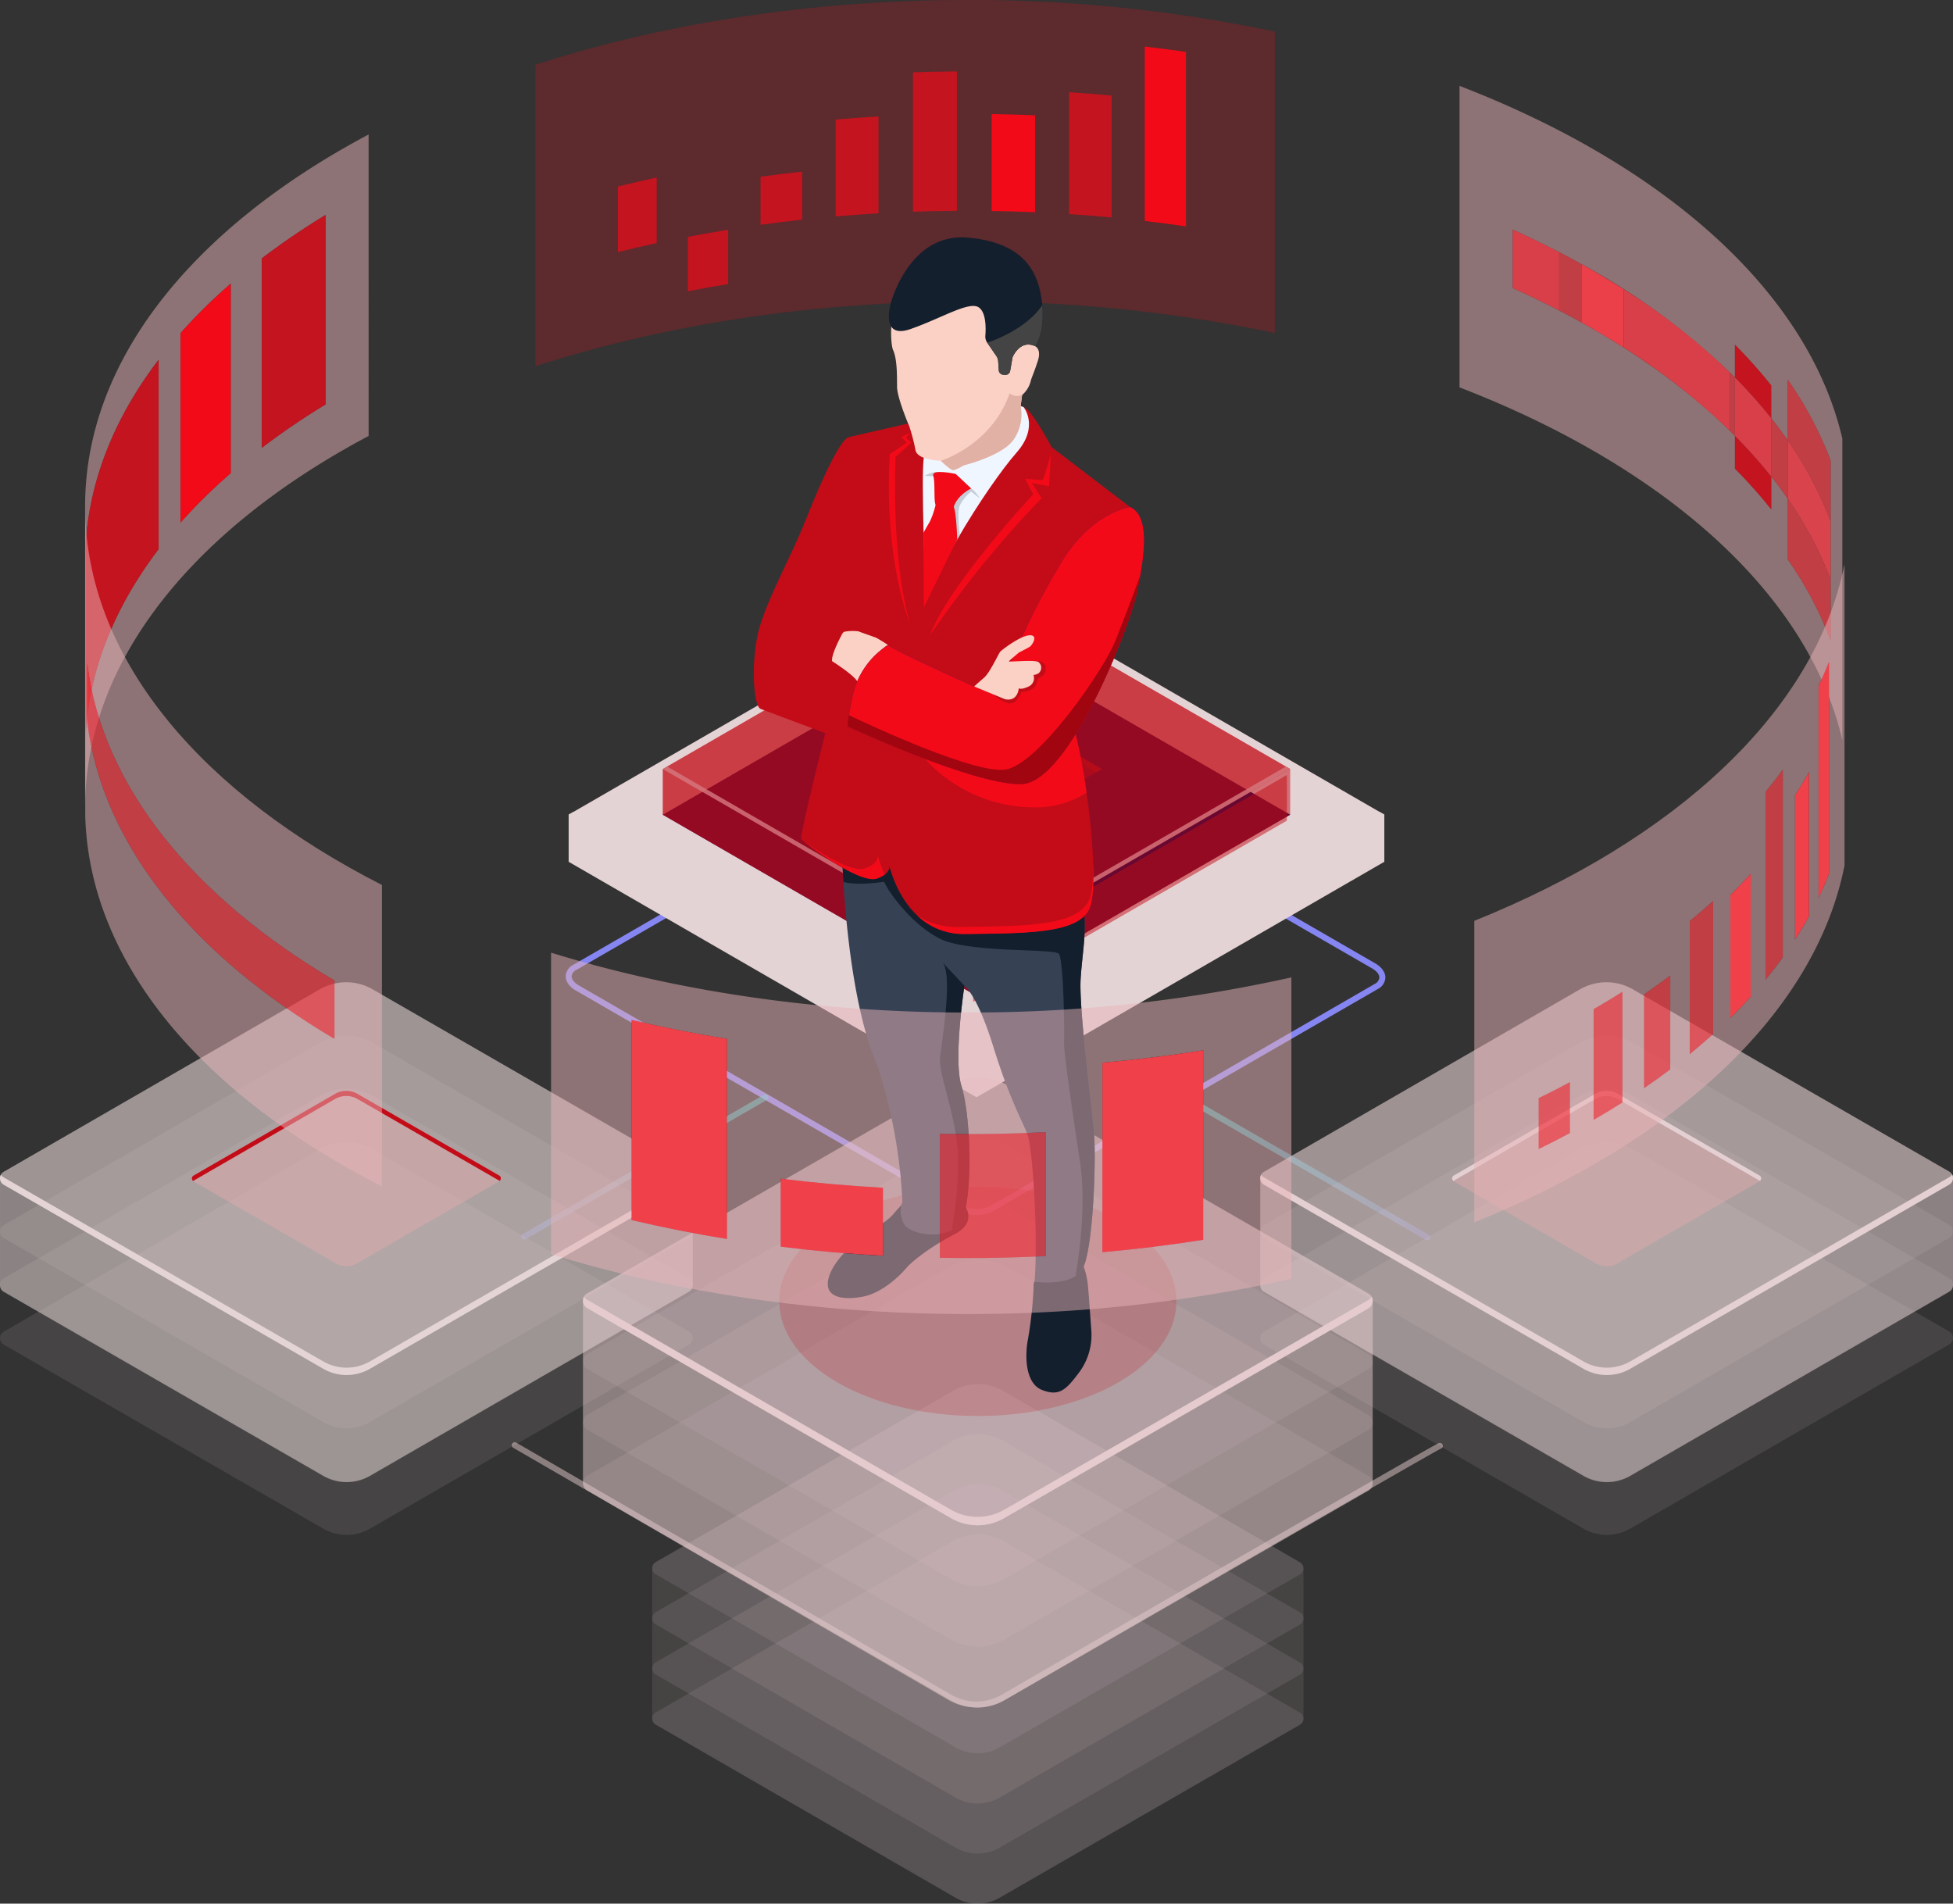 <svg xmlns="http://www.w3.org/2000/svg" xmlns:xlink="http://www.w3.org/1999/xlink" width="481.733" height="469.509" viewBox="0 0 481.733 469.509">
  <rect x="0" y="0" width="481.733" height="469.509" fill="#333333" stroke="none"/>
  <defs>
    <linearGradient id="linear-gradient" x1="1" y1="0.5" x2="0" y2="0.5" gradientUnits="objectBoundingBox">
      <stop offset="0" stop-color="#5761d7"/>
      <stop offset="0.073" stop-color="#5471d8"/>
      <stop offset="0.279" stop-color="#4d9bda"/>
      <stop offset="0.48" stop-color="#48bddd"/>
      <stop offset="0.672" stop-color="#44d4de"/>
      <stop offset="0.849" stop-color="#42e3df"/>
      <stop offset="1" stop-color="#42e8e0"/>
    </linearGradient>
    <linearGradient id="linear-gradient-2" x1="1" y1="0.5" x2="0" y2="0.5" gradientUnits="objectBoundingBox">
      <stop offset="0" stop-color="#42e8e0"/>
      <stop offset="0.151" stop-color="#42e3df"/>
      <stop offset="0.328" stop-color="#44d4de"/>
      <stop offset="0.52" stop-color="#48bddd"/>
      <stop offset="0.721" stop-color="#4d9bda"/>
      <stop offset="0.927" stop-color="#5471d8"/>
      <stop offset="1" stop-color="#5761d7"/>
    </linearGradient>
  </defs>
  <g id="Group_3182" data-name="Group 3182" transform="translate(-2135.963 -1084.23)">
    <path id="Path_3086" data-name="Path 3086" d="M324.971,310.732a8.548,8.548,0,0,0,4.213-.987l94.732-54.692a3.333,3.333,0,0,0,1.9-2.853c0-1.31-.922-2.592-2.528-3.516l-93.462-53.963c-2.859-1.65-7.062-1.812-9.565-.364l-94.733,54.692a3.333,3.333,0,0,0-1.894,2.853c0,1.31.922,2.592,2.528,3.518l93.462,53.961A10.959,10.959,0,0,0,324.971,310.732Zm3.481-2.257c-2.027,1.169-5.736,1-8.1-.365l-93.462-53.961c-1.124-.649-1.794-1.488-1.794-2.247a1.981,1.981,0,0,1,1.161-1.58l94.732-54.693c2.025-1.165,5.735-1,8.1.365l93.462,53.961c1.124.649,1.793,1.488,1.793,2.247a1.977,1.977,0,0,1-1.159,1.58Z" transform="translate(2051.864 1073.125)" fill="#8686f2" style="mix-blend-mode: lighten;isolation: isolate"/>
    <path id="Path_3087" data-name="Path 3087" d="M275.8,295.827a.734.734,0,0,0,.367-1.37l-59.843-34.549a.733.733,0,1,0-.733,1.27l59.843,34.55A.719.719,0,0,0,275.8,295.827Z" transform="translate(2212.231 1094.318)" opacity="0.5" fill="url(#linear-gradient)"/>
    <path id="Path_3088" data-name="Path 3088" d="M339.73,295.633a.716.716,0,0,0,.365-.1L399.6,261.178a.733.733,0,1,0-.733-1.27l-59.505,34.355a.735.735,0,0,0,.367,1.37Z" transform="translate(1925.541 1094.317)" opacity="0.5" fill="url(#linear-gradient-2)"/>
    <path id="Path_3089" data-name="Path 3089" d="M327.522,390.285a13.928,13.928,0,0,0,6.975-1.868c24.391-14.139,105.619-61.1,107.567-61.965a.705.705,0,0,0,.47-.9.76.76,0,0,0-.942-.489c-1.265.365-106.766,61.465-107.832,62.082a12.5,12.5,0,0,1-12.491,0l-107.3-62.19a.735.735,0,0,0-.736,1.272l107.3,62.189A13.964,13.964,0,0,0,327.522,390.285Z" transform="translate(2049.306 1115.064)" fill="#e5cbcd" opacity="0.5"/>
    <g id="Group_3149" data-name="Group 3149" transform="translate(2276.226 1227.069)">
      <path id="Path_3090" data-name="Path 3090" d="M223.814,207.516v11.625l100.6,58.082,100.6-58.084V207.514Z" transform="translate(-223.814 -149.432)" fill="#e4d3d4"/>
      <path id="Path_3091" data-name="Path 3091" d="M324.415,279.644l100.6-58.084-100.6-58.082-100.6,58.084Z" transform="translate(-223.814 -163.478)" fill="#e4d3d4"/>
      <path id="Path_3092" data-name="Path 3092" d="M324.415,264.4,423.843,207l1.176.679-100.6,58.084-100.6-58.082L224.99,207Z" transform="translate(-223.814 -149.596)" fill="#e4d3d4"/>
    </g>
    <path id="Path_3093" data-name="Path 3093" d="M318.8,263l77.378-44.674L318.8,173.654l-77.378,44.674Z" transform="translate(2058.029 1066.837)" fill="#0f054c"/>
    <path id="Path_3094" data-name="Path 3094" d="M318.8,263l77.38-44.675L318.8,173.654l-77.38,44.675Z" transform="translate(2058.028 1066.837)" fill="#c30c17" opacity="0.5"/>
    <g id="Group_3150" data-name="Group 3150" transform="translate(2299.45 1229.226)">
      <path id="Path_3095" data-name="Path 3095" d="M377.467,165.113l-77.38,44.675v11.265l77.38-44.675Z" transform="translate(-300.087 -165.113)" fill="#c30c17" opacity="0.5"/>
      <path id="Path_3096" data-name="Path 3096" d="M241.422,176.378l77.38,44.674V209.787l-77.377-44.674Z" transform="translate(-164.045 -165.113)" fill="#c30c17" opacity="0.5"/>
      <path id="Path_3097" data-name="Path 3097" d="M318.8,254.462l77.38-44.675L318.8,165.113l-77.38,44.675Z" transform="translate(-241.422 -165.113)" fill="#c30c17" opacity="0.5"/>
      <path id="Path_3098" data-name="Path 3098" d="M307.565,221.151,338.484,203.3l-30.918-17.851L276.646,203.3Z" transform="translate(-230.187 -158.626)" fill="#c30c17" opacity="0.5"/>
      <path id="Path_3099" data-name="Path 3099" d="M307.566,187.092l-29.5,17.03-1.422-.821,30.919-17.851L338.484,203.3l-1.423.821Z" transform="translate(-230.187 -158.626)" fill="#c30c17" opacity="0.5"/>
      <path id="Path_3100" data-name="Path 3100" d="M377.466,243.658v11.265l-77.377-44.674V198.984Z" transform="translate(-300.089 -154.309)" fill="#c30c17" opacity="0.5"/>
    </g>
    <path id="Path_3101" data-name="Path 3101" d="M318.8,198.983v11.265l-77.38,44.675V243.658Z" transform="translate(2134.584 1076.389)" fill="#c30c17" opacity="0.5"/>
    <path id="Path_3102" data-name="Path 3102" d="M318.8,242.577l76.315-44.061,1.065.615L318.8,243.807l-77.377-44.674,1.065-.615Z" transform="translate(2058.028 1074.768)" fill="#d5787e" opacity="0.8"/>
    <g id="Group_3154" data-name="Group 3154" transform="translate(2446.82 1365.933)" opacity="0.11">
      <path id="Path_3103" data-name="Path 3103" d="M196.3,270.515a13.109,13.109,0,0,1,13.092-.007l78.029,44.946a1.842,1.842,0,0,1,0,3.192l-78.679,45.425a11.553,11.553,0,0,1-11.554,0l-78.8-45.383a1.842,1.842,0,0,1,0-3.191Z" transform="translate(-117.47 -268.761)" fill="#e4d0d2"/>
    </g>
    <g id="Group_3155" data-name="Group 3155" transform="translate(2446.82 1352.788)" opacity="0.11">
      <path id="Path_3104" data-name="Path 3104" d="M196.3,260.549a13.106,13.106,0,0,1,13.092-.007l78.029,44.946a1.842,1.842,0,0,1,0,3.192l-78.679,45.425a11.553,11.553,0,0,1-11.554,0l-78.8-45.383a1.842,1.842,0,0,1,0-3.191Z" transform="translate(-117.47 -258.794)" fill="#e4d0d2"/>
    </g>
    <g id="Group_3156" data-name="Group 3156" transform="translate(2446.82 1339.643)" opacity="0.11">
      <path id="Path_3105" data-name="Path 3105" d="M196.3,250.583a13.105,13.105,0,0,1,13.092-.007l78.029,44.946a1.842,1.842,0,0,1,0,3.192L208.745,344.14a11.553,11.553,0,0,1-11.554,0l-78.8-45.383a1.842,1.842,0,0,1,0-3.191Z" transform="translate(-117.47 -248.828)" fill="#e4d0d2"/>
    </g>
    <g id="Group_3157" data-name="Group 3157" transform="translate(2446.82 1326.498)" opacity="0.11">
      <path id="Path_3106" data-name="Path 3106" d="M196.3,240.618a13.1,13.1,0,0,1,13.092-.007l78.029,44.946a1.842,1.842,0,0,1,0,3.192l-78.679,45.425a11.553,11.553,0,0,1-11.554,0l-78.8-45.383a1.842,1.842,0,0,1,0-3.191Z" transform="translate(-117.47 -238.862)" fill="#e4d0d2"/>
    </g>
    <path id="Path_3107" data-name="Path 3107" d="M118.391,285.6,196.3,240.618a13.1,13.1,0,0,1,13.092-.007l78.029,44.946a1.826,1.826,0,0,1,.922,1.6v26.429a1.824,1.824,0,0,1-.922,1.595L208.745,360.6a11.559,11.559,0,0,1-11.554,0l-78.8-45.383a1.828,1.828,0,0,1-.921-1.6V287.2h0A1.824,1.824,0,0,1,118.391,285.6Z" transform="translate(2329.35 1087.636)" fill="#e4d0d2" opacity="0.5"/>
    <g id="Group_3158" data-name="Group 3158" transform="translate(2446.82 1326.498)" opacity="0.11">
      <path id="Path_3108" data-name="Path 3108" d="M196.3,240.618a13.1,13.1,0,0,1,13.092-.007l78.029,44.946a1.842,1.842,0,0,1,0,3.192l-78.679,45.425a11.553,11.553,0,0,1-11.554,0l-78.8-45.383a1.842,1.842,0,0,1,0-3.191Z" transform="translate(-117.47 -238.862)" fill="#e4d0d2"/>
    </g>
    <g id="Group_3159" data-name="Group 3159" transform="translate(2494.138 1353.275)" opacity="0.5">
      <path id="Path_3109" data-name="Path 3109" d="M188.665,259.908a5.549,5.549,0,0,1,5.549,0l34.96,20.138a.821.821,0,0,1,0,1.423l-35.1,20.269a5.155,5.155,0,0,1-5.154,0l-35.16-20.249a.823.823,0,0,1,0-1.424Z" transform="translate(-153.345 -259.163)" fill="#dea9ac"/>
    </g>
    <path id="Path_3110" data-name="Path 3110" d="M229.172,281.306l-34.96-20.138a5.555,5.555,0,0,0-5.549,0l-34.909,20.155c-.036.02-.049.055-.079.08a.809.809,0,0,1,.079-1.344l34.909-20.154a5.549,5.549,0,0,1,5.549,0l34.96,20.138a.808.808,0,0,1,.08,1.343C229.221,281.362,229.208,281.327,229.172,281.306Z" transform="translate(2340.794 1094.112)" fill="#e4d0d2"/>
    <path id="Path_3111" data-name="Path 3111" d="M118.39,275.518l78.8,45.383a11.559,11.559,0,0,0,11.554,0l78.679-45.426a1.829,1.829,0,0,0,.685-.687,1.844,1.844,0,0,1-.685,2.5l-78.679,45.425a11.553,11.553,0,0,1-11.554,0l-78.8-45.383a1.844,1.844,0,0,1-.683-2.5A1.838,1.838,0,0,0,118.39,275.518Z" transform="translate(2329.35 1099.095)" fill="#e4d0d2"/>
    <g id="Group_3161" data-name="Group 3161" transform="translate(2135.963 1365.933)" opacity="0.11">
      <path id="Path_3112" data-name="Path 3112" d="M431.986,270.515a13.109,13.109,0,0,1,13.092-.007l78.029,44.946a1.842,1.842,0,0,1,0,3.192l-78.679,45.425a11.55,11.55,0,0,1-11.553,0l-78.8-45.383a1.842,1.842,0,0,1,0-3.191Z" transform="translate(-353.153 -268.761)" fill="#e4d4d5"/>
    </g>
    <g id="Group_3162" data-name="Group 3162" transform="translate(2135.963 1352.788)" opacity="0.11">
      <path id="Path_3113" data-name="Path 3113" d="M431.986,260.549a13.106,13.106,0,0,1,13.092-.007l78.029,44.946a1.842,1.842,0,0,1,0,3.192l-78.679,45.425a11.55,11.55,0,0,1-11.553,0l-78.8-45.383a1.842,1.842,0,0,1,0-3.191Z" transform="translate(-353.153 -258.794)" fill="#e4d4d5"/>
    </g>
    <g id="Group_3163" data-name="Group 3163" transform="translate(2135.963 1339.643)" opacity="0.11">
      <path id="Path_3114" data-name="Path 3114" d="M431.986,250.583a13.105,13.105,0,0,1,13.092-.007l78.029,44.946a1.842,1.842,0,0,1,0,3.192L444.428,344.14a11.551,11.551,0,0,1-11.553,0l-78.8-45.383a1.842,1.842,0,0,1,0-3.191Z" transform="translate(-353.153 -248.828)" fill="#e4d4d5"/>
    </g>
    <g id="Group_3164" data-name="Group 3164" transform="translate(2135.963 1326.498)" opacity="0.11">
      <path id="Path_3115" data-name="Path 3115" d="M431.986,240.618a13.1,13.1,0,0,1,13.092-.007l78.029,44.946a1.842,1.842,0,0,1,0,3.192l-78.679,45.425a11.55,11.55,0,0,1-11.553,0l-78.8-45.383a1.842,1.842,0,0,1,0-3.191Z" transform="translate(-353.153 -238.862)" fill="#e4d4d5"/>
    </g>
    <path id="Path_3116" data-name="Path 3116" d="M354.074,285.6l77.912-44.983a13.1,13.1,0,0,1,13.092-.007l78.029,44.946a1.826,1.826,0,0,1,.922,1.6v26.429a1.824,1.824,0,0,1-.922,1.595L444.428,360.6a11.557,11.557,0,0,1-11.553,0l-78.8-45.383a1.828,1.828,0,0,1-.921-1.6V287.2h0A1.824,1.824,0,0,1,354.074,285.6Z" transform="translate(1782.81 1087.636)" fill="#e4d4d5" opacity="0.5"/>
    <g id="Group_3165" data-name="Group 3165" transform="translate(2135.963 1326.498)" opacity="0.11">
      <path id="Path_3117" data-name="Path 3117" d="M431.986,240.618a13.1,13.1,0,0,1,13.092-.007l78.029,44.946a1.842,1.842,0,0,1,0,3.192l-78.679,45.425a11.55,11.55,0,0,1-11.553,0l-78.8-45.383a1.842,1.842,0,0,1,0-3.191Z" transform="translate(-353.153 -238.862)" fill="#e4d4d5"/>
    </g>
    <g id="Group_3166" data-name="Group 3166" transform="translate(2183.281 1353.275)" opacity="0.5">
      <path id="Path_3118" data-name="Path 3118" d="M424.347,259.908a5.549,5.549,0,0,1,5.549,0l34.962,20.138a.822.822,0,0,1,0,1.423l-35.105,20.269a5.155,5.155,0,0,1-5.155,0l-35.16-20.249a.823.823,0,0,1,0-1.424Z" transform="translate(-389.028 -259.163)" fill="#dea9ac"/>
    </g>
    <path id="Path_3119" data-name="Path 3119" d="M464.854,281.306l-34.96-20.138a5.556,5.556,0,0,0-5.549,0l-34.909,20.155c-.036.02-.049.055-.079.08a.809.809,0,0,1,.079-1.344l34.909-20.154a5.549,5.549,0,0,1,5.549,0l34.96,20.138a.808.808,0,0,1,.08,1.343C464.9,281.362,464.89,281.327,464.854,281.306Z" transform="translate(1794.255 1094.112)" fill="#c30c17"/>
    <path id="Path_3120" data-name="Path 3120" d="M354.073,275.518l78.8,45.383a11.557,11.557,0,0,0,11.553,0l78.679-45.426a1.829,1.829,0,0,0,.685-.687,1.844,1.844,0,0,1-.685,2.5l-78.679,45.425a11.551,11.551,0,0,1-11.553,0l-78.8-45.383a1.844,1.844,0,0,1-.683-2.5A1.838,1.838,0,0,0,354.073,275.518Z" transform="translate(1782.81 1099.095)" fill="#e4d4d5"/>
    <path id="Path_3121" data-name="Path 3121" d="M413.938,227.6V180.862c1.083-15.928,7.386-31.11,17.967-44.99v46.736c-10.581,13.879-16.884,29.062-17.967,44.99Zm23.375-51.554V129.308a133.719,133.719,0,0,1,12.375-12.191v46.736a133.718,133.718,0,0,0-12.375,12.191Zm20.03-18.421V110.887a181.186,181.186,0,0,1,15.771-10.73v46.736a181.189,181.189,0,0,0-15.771,10.73Zm26.36-2.937V80.328c-43.056,22.843-69.931,55.51-69.931,91.652v74.357c0-36.142,26.875-68.809,69.931-91.651Z" transform="translate(1743.185 1037.07)" fill="#e8b4b7" opacity="0.502"/>
    <path id="Path_3122" data-name="Path 3122" d="M281.874,127.009V113.582q4.928-.944,9.96-1.756v13.427q-5.031.811-9.96,1.756Zm17.915-16.372V98.754q5.108-.706,10.308-1.27v11.883q-5.2.566-10.308,1.27Zm-35.157,6.724v-16.2q4.729-1.171,9.573-2.217v16.2q-4.843,1.045-9.573,2.217Zm53.69-8.795V84.648q5.263-.453,10.606-.761V107.8q-5.344.309-10.606.761Zm38.479-1.347V83.3q5.409.083,10.752.314v23.919q-5.342-.231-10.752-.314Zm19.114.769V77.907q5.286.346,10.495.838v30.082q-5.207-.491-10.495-.838Zm-38.536-.575V73q4.829-.17,9.716-.22l1.155-.009v34.409l-1.155.011q-4.885.049-9.716.219Zm57.174,2.271V66.64q5.146.6,10.2,1.34v43.046q-5.057-.74-10.2-1.341Zm32.125-46.727A365.641,365.641,0,0,0,347.1,55.2c-37.369.375-72.374,6.128-102.811,15.953V145.51c30.436-9.824,65.442-15.578,102.811-15.952a365.643,365.643,0,0,1,79.584,7.755V62.958Z" transform="translate(2023.752 1029.049)" fill="rgba(243,10,24,0.44)" opacity="0.502"/>
    <path id="Path_3123" data-name="Path 3123" d="M219.127,158.693v-14.97A90.411,90.411,0,0,1,229.7,163.669V208.01a90.419,90.419,0,0,0-10.568-19.948v-14.97q-1.933-2.782-4.09-5.5v8.073a120.819,120.819,0,0,0-8.944-10.031v-8.073c-14.026-14.117-32.708-26.5-54.823-36.469V106.7q5.9,2.661,11.472,5.548,2.786,1.444,5.484,2.941a170.225,170.225,0,0,1,36.6,26.723q.639.627,1.265,1.257v-8.073a120.811,120.811,0,0,1,8.944,10.031V153.2q2.156,2.714,4.09,5.5Zm13.461-.468c-8.456-36.286-44-67.536-94.426-86.986V145.6c50.423,19.449,85.97,50.7,94.426,86.986V158.225Z" transform="translate(2357.813 1034.171)" fill="#e8b4b7" opacity="0.502"/>
    <path id="Path_3124" data-name="Path 3124" d="M203.192,134.59q-.625-.631-1.265-1.257v14.4A160.643,160.643,0,0,0,175.741,127.2q-5.023-3.2-10.416-6.193v-14.4q-2.7-1.5-5.484-2.941v14.4q-5.565-2.885-11.472-5.548v0c22.115,9.971,40.8,22.352,54.823,36.469v-14.4Zm13.034,15.528q-1.933-2.782-4.09-5.5v14.4q2.156,2.714,4.09,5.5v-14.4Z" transform="translate(2360.715 1042.745)" fill="#f0414b" opacity="0.753"/>
    <path id="Path_3125" data-name="Path 3125" d="M202.59,103.669q-5.565-2.885-11.472-5.548v14.4q5.9,2.661,11.472,5.548v-14.4Z" transform="translate(2317.967 1042.745)" fill="#f0414b" opacity="0.878"/>
    <path id="Path_3126" data-name="Path 3126" d="M185.4,129.783a160.645,160.645,0,0,0-26.185-20.531v14.4A160.642,160.642,0,0,1,185.4,144.182v-14.4Z" transform="translate(2377.247 1046.296)" fill="#f0414b" opacity="0.878"/>
    <path id="Path_3127" data-name="Path 3127" d="M189.479,110.75q-5.023-3.2-10.416-6.193v14.4q5.389,2.993,10.416,6.193v-14.4Z" transform="translate(2346.978 1044.798)" fill="#f0414b" opacity="0.973"/>
    <path id="Path_3128" data-name="Path 3128" d="M150.925,146.141a90.412,90.412,0,0,0-10.568-19.947v14.97a90.441,90.441,0,0,1,10.568,19.947v14.4a90.44,90.44,0,0,0-10.568-19.947v14.97a90.42,90.42,0,0,1,10.568,19.948V146.141Z" transform="translate(2436.584 1051.699)" fill="#f0414b" opacity="0.753"/>
    <path id="Path_3129" data-name="Path 3129" d="M150.925,157.491a90.44,90.44,0,0,0-10.568-19.947v14.4a90.442,90.442,0,0,1,10.568,19.947v-14.4Z" transform="translate(2436.584 1055.319)" fill="#f04650" opacity="0.878"/>
    <path id="Path_3130" data-name="Path 3130" d="M160.414,152.153a120.822,120.822,0,0,0-8.944-10.031V150.2a120.824,120.824,0,0,1,8.944,10.031v-8.073Zm0-22.473a120.823,120.823,0,0,0-8.944-10.031v8.073a120.817,120.817,0,0,1,8.944,10.031v-8.073Z" transform="translate(2412.437 1049.612)" fill="#f30a18" opacity="0.753"/>
    <path id="Path_3131" data-name="Path 3131" d="M160.414,135.8a120.824,120.824,0,0,0-8.944-10.031v14.4a120.824,120.824,0,0,1,8.944,10.031V135.8Z" transform="translate(2412.437 1051.564)" fill="#f0414b" opacity="0.878"/>
    <path id="Path_3132" data-name="Path 3132" d="M471.008,122.44c-10.581,13.879-16.884,29.062-17.967,44.99v46.736c1.083-15.928,7.386-31.11,17.967-44.99V122.44Z" transform="translate(1704.082 1050.502)" fill="#f30a18" opacity="0.753"/>
    <path id="Path_3133" data-name="Path 3133" d="M451.934,108.22a133.719,133.719,0,0,0-12.375,12.191v46.736a133.713,133.713,0,0,1,12.375-12.191V108.22Z" transform="translate(1740.939 1045.966)" fill="#f30a18"/>
    <path id="Path_3134" data-name="Path 3134" d="M437.569,95.362a181.175,181.175,0,0,0-15.771,10.73v46.736a181.176,181.176,0,0,1,15.771-10.73V95.362Z" transform="translate(1778.73 1041.865)" fill="#f30a18" opacity="0.753"/>
    <path id="Path_3135" data-name="Path 3135" d="M369.459,88.36q-4.843,1.045-9.573,2.217v16.2q4.729-1.171,9.573-2.217V88.36Z" transform="translate(1928.499 1039.632)" fill="#f30a18" opacity="0.753"/>
    <path id="Path_3136" data-name="Path 3136" d="M356.48,98.128q-5.031.811-9.96,1.756v13.427q4.928-.944,9.96-1.756V98.128Z" transform="translate(1959.105 1042.747)" fill="#f30a18" opacity="0.753"/>
    <path id="Path_3137" data-name="Path 3137" d="M342.982,87.254q-5.2.564-10.308,1.27v11.883q5.108-.7,10.308-1.27V87.254Z" transform="translate(1990.868 1039.279)" fill="#f30a18" opacity="0.753"/>
    <path id="Path_3138" data-name="Path 3138" d="M329,76.945q-5.344.307-10.606.761v23.918q5.263-.453,10.606-.761V76.945Z" transform="translate(2023.678 1035.991)" fill="#f30a18" opacity="0.753"/>
    <path id="Path_3139" data-name="Path 3139" d="M314.618,68.52l-1.155.009q-4.885.049-9.716.22v34.409q4.829-.17,9.716-.219l1.155-.011V68.52Z" transform="translate(2057.385 1033.303)" fill="#f30a18" opacity="0.753"/>
    <path id="Path_3140" data-name="Path 3140" d="M299.864,76.814q-5.342-.231-10.752-.314v23.919q5.409.081,10.752.314V76.814Z" transform="translate(2091.442 1035.849)" fill="#f30a18"/>
    <path id="Path_3141" data-name="Path 3141" d="M285.31,73.249q-5.207-.491-10.5-.838v30.082q5.286.346,10.5.838V73.249Z" transform="translate(2124.853 1034.544)" fill="#f30a18" opacity="0.753"/>
    <path id="Path_3142" data-name="Path 3142" d="M271.109,65.209q-5.057-.738-10.2-1.34v43.044q5.146.6,10.2,1.341V65.209Z" transform="translate(2157.403 1031.82)" fill="#f30a18"/>
    <g id="Group_3169" data-name="Group 3169" transform="translate(2296.833 1462.674)" opacity="0.11">
      <path id="Path_3143" data-name="Path 3143" d="M325.473,343.757a12.318,12.318,0,0,0-12.309-.007L239.8,386.008a1.733,1.733,0,0,0,0,3l73.971,42.708a10.864,10.864,0,0,0,10.863,0l74.085-42.668a1.731,1.731,0,0,0,0-3Z" transform="translate(-238.938 -342.106)" fill="#e5cbcd"/>
    </g>
    <g id="Group_3170" data-name="Group 3170" transform="translate(2296.833 1450.315)" opacity="0.11">
      <path id="Path_3144" data-name="Path 3144" d="M325.473,334.387a12.318,12.318,0,0,0-12.309-.007L239.8,376.638a1.733,1.733,0,0,0,0,3l73.971,42.708a10.865,10.865,0,0,0,10.863,0l74.085-42.667a1.732,1.732,0,0,0,0-3Z" transform="translate(-238.938 -332.736)" fill="#e5cbcd"/>
    </g>
    <g id="Group_3171" data-name="Group 3171" transform="translate(2296.833 1437.957)" opacity="0.11">
      <path id="Path_3145" data-name="Path 3145" d="M325.473,325.017a12.318,12.318,0,0,0-12.309-.005L239.8,367.267a1.733,1.733,0,0,0,0,3l73.971,42.708a10.864,10.864,0,0,0,10.863,0l74.085-42.667a1.732,1.732,0,0,0,0-3Z" transform="translate(-238.938 -323.367)" fill="#e5cbcd"/>
    </g>
    <g id="Group_3172" data-name="Group 3172" transform="translate(2296.833 1425.599)" opacity="0.11">
      <path id="Path_3146" data-name="Path 3146" d="M325.473,315.647a12.321,12.321,0,0,0-12.309-.005L239.8,357.9a1.733,1.733,0,0,0,0,3l73.971,42.707a10.865,10.865,0,0,0,10.863,0l74.085-42.667a1.732,1.732,0,0,0,0-3Z" transform="translate(-238.938 -313.997)" fill="#e5cbcd"/>
    </g>
    <path id="Path_3147" data-name="Path 3147" d="M398.722,357.938l-73.25-42.291a12.321,12.321,0,0,0-12.309-.005L239.8,357.9a1.713,1.713,0,0,0-.865,1.5v37.076a1.714,1.714,0,0,0,.865,1.5l73.971,42.708a10.865,10.865,0,0,0,10.863,0l74.085-42.668a1.714,1.714,0,0,0,.867-1.5V359.439h0A1.716,1.716,0,0,0,398.722,357.938Z" transform="translate(2057.895 1111.601)" fill="#e5cbcd" opacity="0.11"/>
    <g id="Group_3179" data-name="Group 3179" transform="translate(2279.759 1349.989)">
      <g id="Group_3174" data-name="Group 3174" transform="translate(0 44.956)" opacity="0.11">
        <path id="Path_3148" data-name="Path 3148" d="M330.923,292.757A14.938,14.938,0,0,0,316,292.75l-88.954,51.238a2.1,2.1,0,0,0,0,3.639l89.695,51.785a13.17,13.17,0,0,0,13.171,0l89.833-51.736a2.1,2.1,0,0,0,0-3.639Z" transform="translate(-225.993 -290.756)" fill="#e5cbcd"/>
      </g>
      <g id="Group_3175" data-name="Group 3175" transform="translate(0 29.971)" opacity="0.11">
        <path id="Path_3149" data-name="Path 3149" d="M330.923,281.4A14.941,14.941,0,0,0,316,281.388l-88.954,51.239a2.1,2.1,0,0,0,0,3.639l89.695,51.785a13.176,13.176,0,0,0,13.171,0l89.833-51.738a2.1,2.1,0,0,0,0-3.638Z" transform="translate(-225.993 -279.395)" fill="#e5cbcd"/>
      </g>
      <g id="Group_3176" data-name="Group 3176" transform="translate(0 14.985)" opacity="0.11">
        <path id="Path_3150" data-name="Path 3150" d="M330.923,270.035A14.934,14.934,0,0,0,316,270.027l-88.954,51.239a2.1,2.1,0,0,0,0,3.638l89.695,51.785a13.17,13.17,0,0,0,13.171,0l89.833-51.736a2.1,2.1,0,0,0,0-3.638Z" transform="translate(-225.993 -268.033)" fill="#e5cbcd"/>
      </g>
      <g id="Group_3177" data-name="Group 3177" opacity="0.11">
        <path id="Path_3151" data-name="Path 3151" d="M330.923,258.673A14.941,14.941,0,0,0,316,258.665L227.044,309.9a2.1,2.1,0,0,0,0,3.639l89.695,51.785a13.17,13.17,0,0,0,13.171,0l89.833-51.736a2.1,2.1,0,0,0,0-3.639Z" transform="translate(-225.993 -256.672)" fill="#e5cbcd"/>
      </g>
      <path id="Path_3152" data-name="Path 3152" d="M419.742,309.953l-88.82-51.28A14.941,14.941,0,0,0,316,258.665L227.043,309.9a2.081,2.081,0,0,0-1.05,1.82V356.68a2.081,2.081,0,0,0,1.05,1.819l89.695,51.785a13.17,13.17,0,0,0,13.171,0l89.833-51.736a2.084,2.084,0,0,0,1.05-1.819V311.773h0A2.084,2.084,0,0,0,419.742,309.953Z" transform="translate(-225.992 -256.672)" fill="#e5cbcd" opacity="0.5"/>
      <g id="Group_3178" data-name="Group 3178" opacity="0.11">
        <path id="Path_3153" data-name="Path 3153" d="M330.923,258.673A14.941,14.941,0,0,0,316,258.665L227.044,309.9a2.1,2.1,0,0,0,0,3.639l89.695,51.785a13.17,13.17,0,0,0,13.171,0l89.833-51.736a2.1,2.1,0,0,0,0-3.639Z" transform="translate(-225.993 -256.672)" fill="#e5cbcd"/>
      </g>
      <path id="Path_3154" data-name="Path 3154" d="M419.743,298.458,329.91,350.2a13.176,13.176,0,0,1-13.171,0l-89.695-51.786a2.075,2.075,0,0,1-.78-.783,2.1,2.1,0,0,0,.78,2.854l89.695,51.785a13.17,13.17,0,0,0,13.171,0l89.833-51.736a2.1,2.1,0,0,0,.778-2.854A2.089,2.089,0,0,1,419.743,298.458Z" transform="translate(-225.993 -243.609)" fill="#e5cbcd"/>
    </g>
    <ellipse id="Ellipse_6418" data-name="Ellipse 6418" cx="48.974" cy="28.275" rx="48.974" ry="28.275" transform="translate(2328.184 1376.924)" fill="#c30c17" opacity="0.2"/>
    <path id="Path_3155" data-name="Path 3155" d="M319.978,280.354s-1.191,1.241-2.426,2.7-4.709,3.5-6.167,4.4-8.143,5.971-9.54,10.961,3.379,5.65,8.265,4.783,9.452-5.373,10.781-7,5.954-5.322,11.95-8.426,2.372-7.277,2.372-7.277Z" transform="translate(2038.54 1100.87)" fill="#131f2d"/>
    <path id="Path_3156" data-name="Path 3156" d="M292.487,291.59a18.583,18.583,0,0,1,1.269,5.129c.28,2.886.685,9.14.834,10.971a15.478,15.478,0,0,1-3.011,10.594c-3.221,4.287-4.884,5.98-9.164,4.294s-4.184-8.871-3.427-12.566a102.219,102.219,0,0,0,1.384-12.83,2.57,2.57,0,0,1,.245-1.423Z" transform="translate(2110.549 1104.454)" fill="#131f2d"/>
    <path id="Path_3157" data-name="Path 3157" d="M277.981,219.4s.9,32.945,8.58,50.433a127.146,127.146,0,0,1,6.226,33.723,6.55,6.55,0,0,0,.532,5.719c1.8,2.565,13.072,4.912,14.936-3.512s1.146-24.187-.9-30.761.728-24.692.728-24.692,3.081,1.968,7.12,14.985,7.01,17.983,8.4,21.578,2.667,25.655,1.786,36.427c0,0,9.129,1.3,11.768-3.068s3.522-26.937,2.852-34.133-3.677-30.252-3.264-37.386,1.9-12.927.268-20.052-49.8-22.957-49.8-22.957Z" transform="translate(2065.766 1077.061)" fill="#364154"/>
    <path id="Path_3158" data-name="Path 3158" d="M336.742,246.343c.414-7.134,1.9-12.927.268-20.052-.613-2.679-7.8-6.587-16.538-10.422-14.741-1.345-33.436-2.908-34.724-2.712a48.383,48.383,0,0,0-6.736,2.348l-1.03,1.526s.055,2,.253,5.276c3.437,1.027,10.053-.034,10.053-.034.931,2.312,6.675,10.528,13.819,14.073s28.05,2.331,29.251,3.677,1.432,19.385,1.3,21.678,1.971,16.731,3.915,29.5c1.912,12.562-1,27.826-1.095,28.317a5.155,5.155,0,0,0,1.679-1.653c2.639-4.363,3.522-26.937,2.852-34.133S336.329,253.478,336.742,246.343Z" transform="translate(2065.766 1079.432)" fill="#131f2d"/>
    <path id="Path_3159" data-name="Path 3159" d="M297.649,135.452s-10.686,2.437-14.282,3.282a1.85,1.85,0,0,0-1.3,1.129c-1.038,2.627-3.64,10.79-1.679,22.71,2.41,14.648,1.646,24.51,1.646,24.51l-4.942,25.725s-6.215,24.5-5.678,25.171,14.308,11.152,18.612,9.676,2.89-3.912,2.89-3.912,3.487,17.756,18.922,17.586,28.042-.121,30.662-6.36-.716-32.466-3.437-42.849-9.19-31.083-9.19-31.083l22.6-25.022-19.319-14.754s-4.615-8.576-6.512-9.667-2.889-.166-2.889-.166Z" transform="translate(2062.221 1053.252)" fill="#c30c17"/>
    <path id="Path_3160" data-name="Path 3160" d="M335.693,216.049c.013.89-.506,2.217-3.28,3.169-3,1.027-10.341-3.436-15.155-6.8,2.4,2,14.234,10.633,18.17,9.283a7.042,7.042,0,0,0,1.938-.967A31.639,31.639,0,0,1,335.693,216.049Z" transform="translate(2016.817 1079.203)" fill="#f30a18"/>
    <path id="Path_3161" data-name="Path 3161" d="M320.707,225.667c-2.765,6.584-16.072,6.531-32.359,6.712a17.417,17.417,0,0,1-10.124-2.919,16.456,16.456,0,0,0,11.935,4.648c15.433-.17,28.042-.121,30.662-6.36.86-2.048,1.076-6.256.885-11.344C321.741,220.538,321.457,223.881,320.707,225.667Z" transform="translate(2083.898 1080.473)" fill="#f30a18"/>
    <path id="Path_3162" data-name="Path 3162" d="M315.125,131.376s3.946,4.776-1.732,11.22c-3.5,3.967-9.508,12.524-14.633,21.408-3.2,5.549-6.16,8.507-7.836,13.275,0,0-.235-5.665-.46-14.411-.212-8.254-.323-16.831.046-18.992C291.272,139.428,310.763,129.213,315.125,131.376Z" transform="translate(2073.32 1053.257)" fill="#f0f6ff"/>
    <path id="Path_3163" data-name="Path 3163" d="M306.267,155.032s-2.022,1.257-2.72,1.153-2.935-2.279-2.935-2.279-5.6-.1-6.215-2.5a51.833,51.833,0,0,0-1.581-6.069c-.566-1.246-2.984-7.235-3-9.664s.073-6.77-.976-9.068-2.465-25.292,19.74-24.645,15.307,23.7,15.307,23.7,1.621.691.64,3.659-1.2,3.275-1.7,4.748a6.57,6.57,0,0,1-2.159,3.614l-.368,2.734a10.975,10.975,0,0,1-1.705,8.233C315.828,152.71,306.267,155.032,306.267,155.032Z" transform="translate(2067.418 1043.965)" fill="#fcd1c5"/>
    <path id="Path_3164" data-name="Path 3164" d="M332.277,137.081s-2.368.352-10.05,19.676c-4.285,10.784-10.9,21.95-12.3,29.964s-.621,16.581.964,17.185c1.525.58,29.125,10.908,37.763,14.168a.813.813,0,0,0,1.086-.623l2.382-13.329-17.128-6.616s-3.263-3.987-6.328-5.483c0,0,3.433-6.328,3.214-8.056s.306-19.6-1.7-26.877S332.277,137.081,332.277,137.081Z" transform="translate(2012.703 1055.172)" fill="#c30c17"/>
    <path id="Path_3165" data-name="Path 3165" d="M330.45,176.643a34.412,34.412,0,0,0-2.941-1.811c-.584-.226-3.738-1.3-4.341-1.572a11.937,11.937,0,0,0-3.205.046,1,1,0,0,0-.783.521c-.729,1.352-2.759,5.286-2.531,6.789,0,0,5.7,3.6,6.339,5.21l.911.2S327.719,177.827,330.45,176.643Z" transform="translate(2024.56 1066.68)" fill="#fcd1c5"/>
    <path id="Path_3166" data-name="Path 3166" d="M316.671,194.66c-.655-2.5-1.527-5.6-2.474-8.857l-34.687,14.869A36.573,36.573,0,0,0,308.09,212.62a23.913,23.913,0,0,0,11.272-3.561A138.627,138.627,0,0,0,316.671,194.66Z" transform="translate(2084.611 1070.712)" fill="#f30a18"/>
    <path id="Path_3167" data-name="Path 3167" d="M338.406,149.981s-9.148,1.26-16.538,12.975a177.393,177.393,0,0,0-12.777,25.271l-.255,1.523a6.169,6.169,0,0,1-8.6,4.622c-7.8-3.485-19.362-8.754-21.518-10.335a19.893,19.893,0,0,0-8.8,12.848c-1.5,7.2-1.121,7.22-1.121,7.22s30.8,14.377,42.7,14.237S338.488,179.088,340.149,171,343.643,152.267,338.406,149.981Z" transform="translate(2076.289 1059.286)" fill="#24126a"/>
    <path id="Path_3168" data-name="Path 3168" d="M338.406,149.981s-9.148,1.26-16.538,12.975a177.393,177.393,0,0,0-12.777,25.271l-.255,1.523a6.169,6.169,0,0,1-8.6,4.622c-7.8-3.485-19.362-8.754-21.518-10.335a19.893,19.893,0,0,0-8.8,12.848c-1.5,7.2-1.121,7.22-1.121,7.22s30.8,14.377,42.7,14.237S338.488,179.088,340.149,171,343.643,152.267,338.406,149.981Z" transform="translate(2076.289 1059.286)" fill="#f30a18"/>
    <path id="Path_3169" data-name="Path 3169" d="M287.153,187.012s3.886,3.634,5.578,1.643,1.192-2.211,1.192-2.211,3.5-.032,3.921-2.222,2.147-1.033,2.246-3.473-2.829-1.94-2.829-1.94Z" transform="translate(2093.797 1068.468)" fill="#c30c17"/>
    <path id="Path_3170" data-name="Path 3170" d="M287.99,186.6s1.068-.995,2.447-2.16,3.607-5.991,3.983-6.417,5.024-3.991,7.265-4.052.578,2.445.062,2.8-2.7,1.442-2.7,1.442-2.251,1.89-2.507,2.167,6.257-.448,7.291.187a1.762,1.762,0,0,1,.065,2.751,2.537,2.537,0,0,1-1.287.437,2.266,2.266,0,0,1-1.221,2.87c-1.955.909-2.4.4-2.4.4s-.168,3.386-3.4,2.714Z" transform="translate(2088.264 1066.938)" fill="#fcd1c5"/>
    <path id="Path_3171" data-name="Path 3171" d="M288.241,115.6s-2.9,9.226,4.73,6.6,14.532-7.018,16.928-5.346c1.824,1.274,1.74,5.178,1.6,6.969a2.653,2.653,0,0,0,.458,1.72l2.262,3.288a2.527,2.527,0,0,1,.438,1.253l.161,2.286a1.148,1.148,0,0,0,1.078,1.064l.521.03a1.146,1.146,0,0,0,1.2-.947l.588-3.359s1.8-4.519,5.592-2.743c0,0,2.538-3.411,1.695-10.7s-4.111-14.874-18.421-16.086S288.241,115.6,288.241,115.6Z" transform="translate(2067.514 1043.207)" fill="#131f2d"/>
    <path id="Path_3172" data-name="Path 3172" d="M306.511,149.047l-2.141-1.662a11.564,11.564,0,0,0-2.754,3.391c-.772,1.745,0,7.291,0,7.291l-.653,1.122-.8-1.468-.679-6.558s.729-4.847.8-4.971,4.13.431,4.13.431A8.411,8.411,0,0,1,306.511,149.047Z" transform="translate(2071.114 1058.072)" fill="#c4ccd6"/>
    <path id="Path_3173" data-name="Path 3173" d="M310.608,143.4a7.259,7.259,0,0,0-3.317,1.009s2.4.117,2.782.161S310.608,143.4,310.608,143.4Z" transform="translate(2056.721 1057.188)" fill="#c4ccd6"/>
    <path id="Path_3174" data-name="Path 3174" d="M306.624,143.907l3.839,3.589s-3.371,1.552-4.312,4.565c0,0-4.178.781-4.56-.733s.011-5.325-.488-7.016S306.624,143.907,306.624,143.907Z" transform="translate(2065.064 1057.2)" fill="#f30a18"/>
    <path id="Path_3175" data-name="Path 3175" d="M306.761,149.373a21.276,21.276,0,0,1-1.493,4.441c-.78,1.3-1.579,2.751-1.579,2.751l.095,18.423s6.777-13.966,8.246-16.794c0,0-.224-6.728-.864-8S306.761,149.373,306.761,149.373Z" transform="translate(2060.05 1059.068)" fill="#f30a18"/>
    <path id="Path_3176" data-name="Path 3176" d="M308.533,128.712c-4.452,12.844-16.975,16.656-16.975,16.656s2.238,2.175,2.935,2.279,2.72-1.153,2.72-1.153,9.561-2.321,12.322-6.38a10.975,10.975,0,0,0,1.705-8.233l.368-2.734A3.022,3.022,0,0,1,308.533,128.712Z" transform="translate(2076.473 1052.502)" fill="#e2b1a6"/>
    <path id="Path_3177" data-name="Path 3177" d="M315.982,140.111s-1.757,6.062-1.984,6.29-4.416-.256-4.416-.256L311.618,150s-21.081,22.607-25.451,34.768A257.975,257.975,0,0,1,313.7,150.945l-2.485-3.76,4.309.841Z" transform="translate(2079.209 1056.138)" fill="#f30a18"/>
    <path id="Path_3178" data-name="Path 3178" d="M317.618,136.053l-1.117,1.278,1.314,1.227-3.9,3.523s-1.191,24.728,3.569,41.111c0,0-6.463-15.027-5-41.785l4.218-2.861-1.381-1.359Z" transform="translate(2042.945 1054.844)" fill="#f30a18"/>
    <path id="Path_3179" data-name="Path 3179" d="M307.42,240.9a1.738,1.738,0,0,1,.146.115L302.1,235.2c2.521,3.555-.383,19.833-.683,23.559s2.916,11.424,4.12,20.441-1.262,21.859-1.27,21.9a6.952,6.952,0,0,0,3.321-4.747c1.862-8.424,1.146-24.187-.9-30.761S307.42,240.9,307.42,240.9Z" transform="translate(2066.427 1086.47)" fill="#131f2d"/>
    <path id="Path_3180" data-name="Path 3180" d="M312.184,214.276c11.9-.142,26.989-39.254,28.649-47.339.278-1.348.557-2.77.81-4.211-.042.117-3.125,8.563-6.1,16.049-2.993,7.539-18.89,30.392-27.014,31.881-7.326,1.343-33.678-10.959-38.781-13.387-.462,2.746-.265,2.771-.265,2.771S300.289,214.416,312.184,214.276Z" transform="translate(2075.604 1063.352)" fill="#a1050f"/>
    <path id="Path_3181" data-name="Path 3181" d="M292.166,129.428a1.146,1.146,0,0,0,1.2-.947l.588-3.359s1.8-4.519,5.592-2.743c0,0,2.394-3.239,1.746-10.131-4.219,6.335-13.583,9.259-13.583,9.259l2.262,3.288a2.528,2.528,0,0,1,.438,1.252l.161,2.287a1.147,1.147,0,0,0,1.078,1.064Z" transform="translate(2091.759 1047.251)" fill="#444"/>
    <path id="Path_3182" data-name="Path 3182" d="M161.352,300.988V288.423q-3.777,2.024-7.717,3.945v12.563q3.939-1.919,7.717-3.944Zm24.742-15.7V262.136q-3.138,2.364-6.463,4.637v23.153q3.326-2.273,6.463-4.637ZM174.3,293.438V266.13q-3.468,2.2-7.115,4.305v27.308q3.646-2.105,7.115-4.305Zm31.641-26.077v-30.3q-2.408,2.649-5.028,5.223v30.3q2.619-2.574,5.028-5.223Zm-9.275,9.221V243.759q-2.784,2.513-5.769,4.945v32.824q2.983-2.432,5.769-4.946Zm23.645-29.037V211.959q-1.6,2.89-3.439,5.719v35.587q1.836-2.829,3.439-5.72Zm-6.46,10.119V211.369q-2.016,2.778-4.256,5.487v46.293q2.24-2.709,4.256-5.486Zm11.4-20.619V184.761q-1.165,2.991-2.577,5.929v52.284q1.411-2.936,2.577-5.929Zm-87.492,11.6c49.746-20.042,84.116-51.7,91.313-87.972v74.357c-7.2,36.271-41.567,67.931-91.313,87.972V248.647Z" transform="translate(2361.861 1062.697)" fill="#e8b4b7" opacity="0.502"/>
    <path id="Path_3184" data-name="Path 3184" d="M472.764,280.691v-14.4c-34.7-20.489-57.288-47.807-60.981-78.2v14.4c3.693,30.392,26.28,57.71,60.981,78.2Zm-61.482-54.833V151.5c1.107,36.369,29.218,68.835,73.179,91.219v74.357c-43.961-22.384-72.072-54.849-73.179-91.219Z" transform="translate(1745.708 1059.771)" fill="#e8b4b7" opacity="0.502"/>
    <path id="Path_3185" data-name="Path 3185" d="M420.15,179.244c3.693,30.392,26.28,57.71,60.981,78.2v14.4c-34.7-20.489-57.288-47.807-60.981-78.2v-14.4Z" transform="translate(1737.341 1068.62)" fill="#f0414b" opacity="0.753"/>
    <path id="Path_3190" data-name="Path 3190" d="M140.657,184.865q1.411-2.938,2.577-5.929V231.22q-1.165,2.991-2.577,5.929V184.865Z" transform="translate(2443.879 1068.522)" fill="#f0414b"/>
    <path id="Path_3191" data-name="Path 3191" d="M144.4,205.276q1.836-2.827,3.439-5.719v35.586q-1.6,2.891-3.439,5.72V205.276Z" transform="translate(2434.33 1075.099)" fill="#f0414b"/>
    <path id="Path_3192" data-name="Path 3192" d="M149.3,204.6q2.24-2.709,4.256-5.487V245.4q-2.016,2.776-4.256,5.486V204.6Z" transform="translate(2422.154 1074.957)" fill="#f0414b" opacity="0.753"/>
    <path id="Path_3193" data-name="Path 3193" d="M155.3,223.813q2.619-2.574,5.028-5.223v30.3q-2.408,2.649-5.028,5.223v-30.3Z" transform="translate(2407.476 1081.17)" fill="#f0414b"/>
    <path id="Path_3194" data-name="Path 3194" d="M162.33,228.612q2.983-2.432,5.769-4.945v32.822q-2.784,2.515-5.769,4.946V228.612Z" transform="translate(2390.428 1082.79)" fill="#f0414b" opacity="0.753"/>
    <path id="Path_3195" data-name="Path 3195" d="M170.345,242.237q3.326-2.273,6.463-4.637v23.153q-3.138,2.362-6.463,4.637V242.237Z" transform="translate(2371.148 1087.234)" fill="#f0414b" opacity="0.753"/>
    <path id="Path_3196" data-name="Path 3196" d="M179.287,244.933q3.646-2.105,7.114-4.305v27.308q-3.468,2.2-7.114,4.305V244.933Z" transform="translate(2349.76 1088.199)" fill="#f0414b" opacity="0.753"/>
    <path id="Path_3197" data-name="Path 3197" d="M189.1,261.475q3.939-1.921,7.717-3.945v12.564q-3.777,2.024-7.717,3.944V261.475Z" transform="translate(2326.392 1093.591)" fill="#f0414b" opacity="0.753"/>
    <path id="Path_3183" data-name="Path 3183" d="M323.064,308.072V291.3q-12.838-.7-25.223-2.24v16.773q12.369,1.531,25.223,2.24Zm40.227.078V277.582q-7.692.39-15.536.47-5.358.053-10.659-.041v30.568q5.3.093,10.659.04,7.841-.077,15.536-.468Zm38.771-4.011V257.4q-12.162,1.927-24.872,3.051v46.736q12.7-1.114,24.872-3.049Zm-117.471-.2V254.58q-12.072-1.961-23.555-4.681v49.36q11.467,2.712,23.555,4.681ZM241.2,233.324c31.691,9.752,68.043,15.127,106.556,14.742a362.328,362.328,0,0,0,76.055-8.648v74.357a362.326,362.326,0,0,1-76.055,8.65c-38.514.385-74.866-4.99-106.556-14.742V233.324Z" transform="translate(2030.691 1085.87)" fill="#e8b4b7" opacity="0.502"/>
    <path id="Path_3186" data-name="Path 3186" d="M257.688,254.63q12.7-1.116,24.872-3.051v46.737q-12.161,1.925-24.872,3.049V254.63Z" transform="translate(2150.194 1091.693)" fill="#f0414b"/>
    <path id="Path_3187" data-name="Path 3187" d="M317.582,275.581q12.369,1.531,25.223,2.24v16.773q-12.838-.7-25.223-2.24V275.581Z" transform="translate(2010.951 1099.348)" fill="#f0414b"/>
    <path id="Path_3188" data-name="Path 3188" d="M346.751,245.891q11.467,2.712,23.555,4.681v49.36q-12.072-1.961-23.555-4.681v-49.36Z" transform="translate(1944.976 1089.878)" fill="#f0414b"/>
    <path id="Path_3189" data-name="Path 3189" d="M287.083,267.308q5.3.093,10.659.041,7.841-.079,15.536-.47v30.568q-7.692.388-15.536.468-5.358.053-10.659-.04V267.308Z" transform="translate(2080.705 1096.573)" fill="#f0414b" opacity="0.753"/>
  </g>
</svg>
